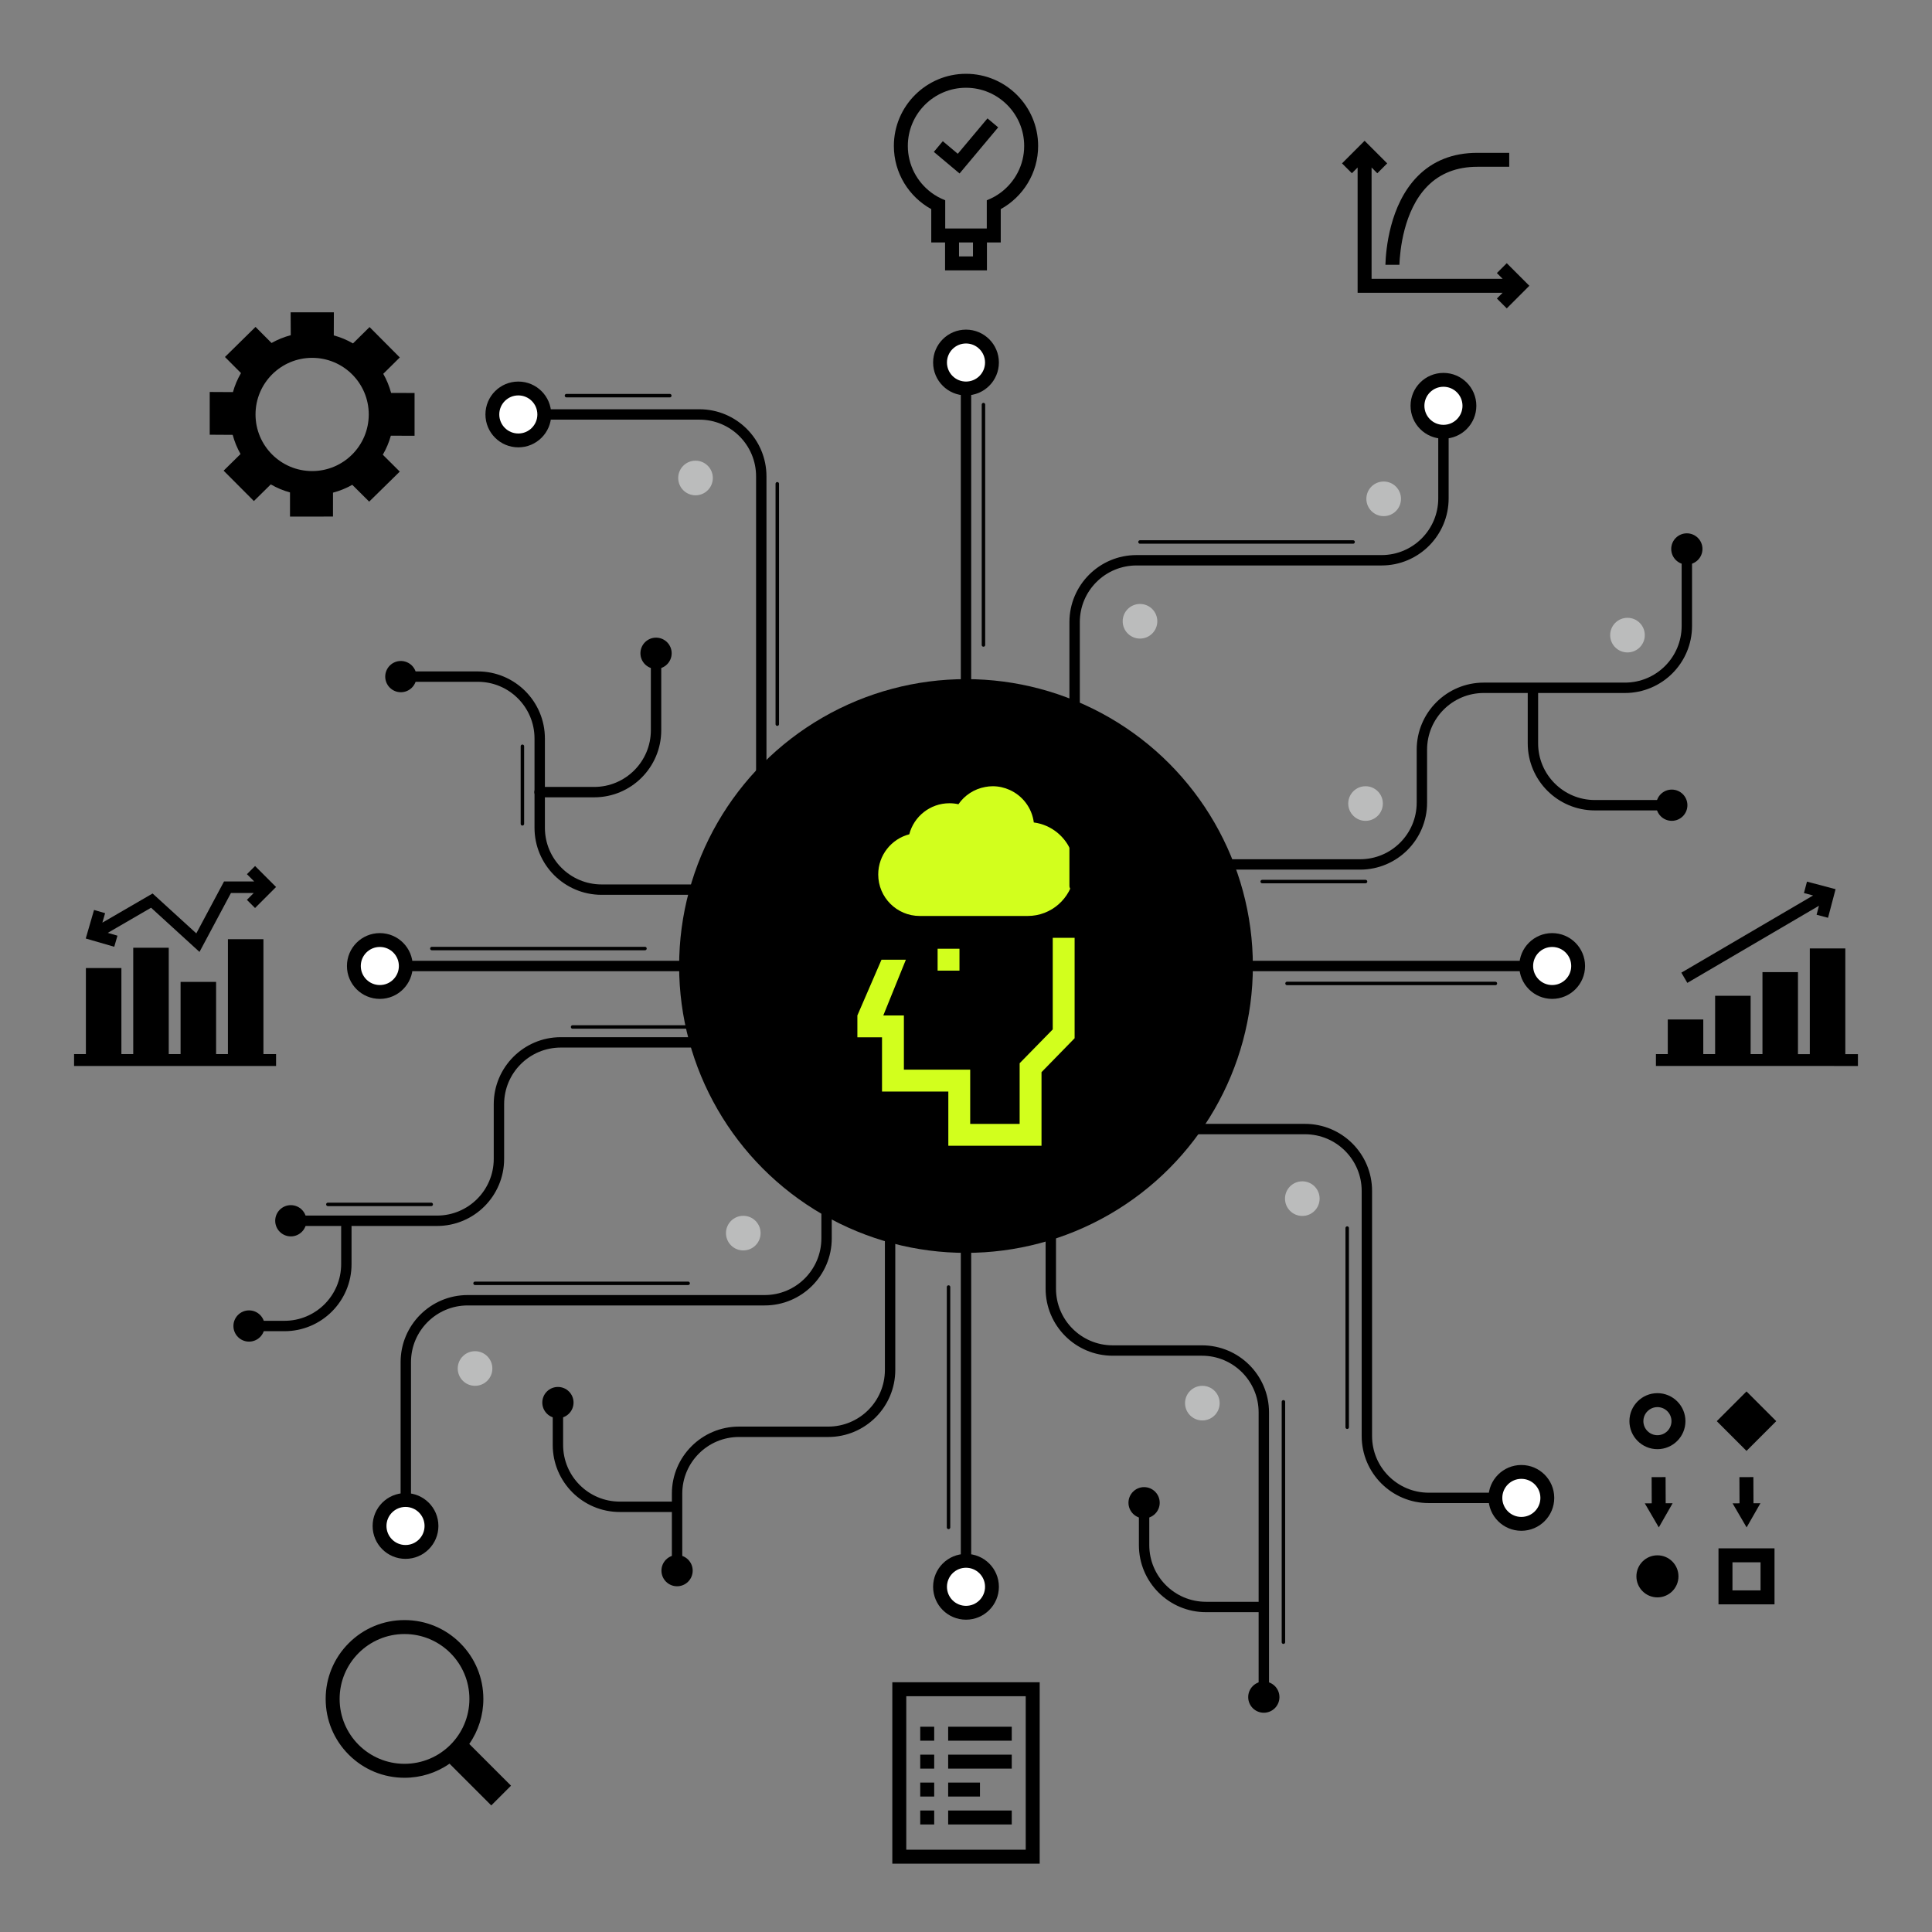 <svg xmlns="http://www.w3.org/2000/svg" id="uuid-eee5f5f9-1ce7-4585-9b2c-f348211e329c" data-name="Layer 4" viewBox="0 0 1116 1116"><rect x="0" y="0" width="1116" height="1116" fill="#808080" stroke="none"/><path d="M528.971,482.456h-53.485c-19.742,0-35.747-16.005-35.747-35.747v-171.556c0-19.742-16.005-35.747-35.747-35.747h-112.345" style="fill: none; stroke: #000; stroke-linecap: round; stroke-miterlimit: 10; stroke-width: 6px;"></path><g><path d="M730.033,980.775v-164.912c0-19.742-16.005-35.747-35.747-35.747h-51.556c-19.742,0-35.747-16.004-35.747-35.747v-120.593" style="fill: none; stroke: #000; stroke-linecap: round; stroke-miterlimit: 10; stroke-width: 6px;"></path><circle cx="730.033" cy="980.324" r="9.023" style="fill: #000; stroke-width: 0px;"></circle></g><g><path d="M391.102,907.719v-44.912c0-19.742,16.005-35.747,35.747-35.747h51.556c19.742,0,35.747-16.005,35.747-35.747v-120.593" style="fill: none; stroke: #000; stroke-linecap: round; stroke-miterlimit: 10; stroke-width: 6px;"></path><circle cx="391.102" cy="907.268" r="9.023" style="fill: #000; stroke-width: 0px;"></circle></g><g><path d="M231.096,390.835h44.912c19.742,0,35.747,16.004,35.747,35.747v51.556c0,19.743,16.004,35.747,35.747,35.747h120.593" style="fill: none; stroke: #000; stroke-linecap: round; stroke-miterlimit: 10; stroke-width: 6px;"></path><circle cx="231.548" cy="390.835" r="9.023" transform="translate(-218.146 455.191) rotate(-67.5)" style="fill: #000; stroke-width: 0px;"></circle></g><g><path d="M167.546,705.165l84.912-0c19.743,0,35.747-16.004,35.747-35.747v-31.556c0-19.743,16.005-35.747,35.747-35.747h120.593" style="fill: none; stroke: #000; stroke-linecap: round; stroke-miterlimit: 10; stroke-width: 6px;"></path><path d="M167.997,714.188c-4.983,0-9.024-4.041-9.024-9.023s4.041-9.023,9.024-9.023,9.023,4.04,9.023,9.023-4.041,9.023-9.023,9.023Z" style="fill: #000; stroke-width: 0px;"></path></g><line x1="558" y1="558" x2="219.405" y2="558" style="fill: none; stroke: #000; stroke-linecap: round; stroke-miterlimit: 10; stroke-width: 6px;"></line><circle cx="219.405" cy="558" r="15" style="fill: #fff; stroke: #000; stroke-miterlimit: 10; stroke-width: 8px;"></circle><line x1="558" y1="558" x2="558" y2="916.595" style="fill: none; stroke: #000; stroke-linecap: round; stroke-miterlimit: 10; stroke-width: 6px;"></line><line x1="547.915" y1="743.437" x2="547.915" y2="882.287" style="fill: none; stroke: #000; stroke-linecap: round; stroke-miterlimit: 10; stroke-width: 2px;"></line><line x1="741.36" y1="809.742" x2="741.36" y2="948.592" style="fill: none; stroke: #000; stroke-linecap: round; stroke-miterlimit: 10; stroke-width: 2px;"></line><line x1="778.196" y1="709.377" x2="778.196" y2="824.429" style="fill: none; stroke: #000; stroke-linecap: round; stroke-miterlimit: 10; stroke-width: 2px;"></line><line x1="301.76" y1="431.078" x2="301.76" y2="475.878" style="fill: none; stroke: #000; stroke-linecap: round; stroke-miterlimit: 10; stroke-width: 2px;"></line><line x1="743.437" y1="568.085" x2="863.792" y2="568.085" style="fill: none; stroke: #000; stroke-linecap: round; stroke-miterlimit: 10; stroke-width: 2px;"></line><line x1="729.091" y1="509.224" x2="788.792" y2="509.224" style="fill: none; stroke: #000; stroke-linecap: round; stroke-miterlimit: 10; stroke-width: 2px;"></line><line x1="189.391" y1="695.703" x2="249.092" y2="695.703" style="fill: none; stroke: #000; stroke-linecap: round; stroke-miterlimit: 10; stroke-width: 2px;"></line><line x1="327.208" y1="228.544" x2="386.909" y2="228.544" style="fill: none; stroke: #000; stroke-linecap: round; stroke-miterlimit: 10; stroke-width: 2px;"></line><line x1="568.085" y1="372.563" x2="568.085" y2="233.713" style="fill: none; stroke: #000; stroke-linecap: round; stroke-miterlimit: 10; stroke-width: 2px;"></line><line x1="448.987" y1="418.297" x2="448.987" y2="279.447" style="fill: none; stroke: #000; stroke-linecap: round; stroke-miterlimit: 10; stroke-width: 2px;"></line><line x1="372.563" y1="547.915" x2="249.467" y2="547.915" style="fill: none; stroke: #000; stroke-linecap: round; stroke-miterlimit: 10; stroke-width: 2px;"></line><line x1="781.604" y1="313.071" x2="658.508" y2="313.071" style="fill: none; stroke: #000; stroke-linecap: round; stroke-miterlimit: 10; stroke-width: 2px;"></line><line x1="397.501" y1="741.297" x2="274.405" y2="741.297" style="fill: none; stroke: #000; stroke-linecap: round; stroke-miterlimit: 10; stroke-width: 2px;"></line><line x1="453.842" y1="593.228" x2="330.746" y2="593.228" style="fill: none; stroke: #000; stroke-linecap: round; stroke-miterlimit: 10; stroke-width: 2px;"></line><circle cx="558" cy="916.595" r="15" style="fill: #fff; stroke: #000; stroke-miterlimit: 10; stroke-width: 8px;"></circle><circle cx="752.267" cy="692.377" r="10" style="fill: #bbbcbc; stroke-width: 0px;"></circle><circle cx="799.268" cy="288.145" r="10" style="fill: #bbbcbc; stroke-width: 0px;"></circle><circle cx="274.405" cy="790.505" r="10" style="fill: #bbbcbc; stroke-width: 0px;"></circle><circle cx="401.76" cy="276.107" r="10" style="fill: #bbbcbc; stroke-width: 0px;"></circle><circle cx="429.348" cy="712.297" r="10" style="fill: #bbbcbc; stroke-width: 0px;"></circle><circle cx="658.508" cy="358.872" r="10" style="fill: #bbbcbc; stroke-width: 0px;"></circle><circle cx="940.098" cy="366.872" r="10" style="fill: #bbbcbc; stroke-width: 0px;"></circle><circle cx="788.792" cy="464.156" r="10" style="fill: #bbbcbc; stroke-width: 0px;"></circle><circle cx="694.524" cy="810.505" r="10" style="fill: #bbbcbc; stroke-width: 0px;"></circle><line x1="558" y1="558" x2="896.595" y2="558" style="fill: none; stroke: #000; stroke-linecap: round; stroke-miterlimit: 10; stroke-width: 6px;"></line><circle cx="896.595" cy="558" r="15" style="fill: #fff; stroke: #000; stroke-miterlimit: 10; stroke-width: 8px;"></circle><line x1="558" y1="558" x2="558" y2="209.405" style="fill: none; stroke: #000; stroke-linecap: round; stroke-miterlimit: 10; stroke-width: 6px;"></line><circle cx="558" cy="558" r="165.706" style="fill: #000; stroke-width: 0px;"></circle><g><path d="M525.232,481.92c2.677-10.316,12.051-17.933,23.204-17.933,1.784,0,3.523.197,5.196.567,3.552-5.16,9.087-8.818,15.492-9.973,1.389-.251,2.805-.424,4.266-.424,3.505,0,6.824.773,9.825,2.125,7.45,3.356,12.887,10.387,13.955,18.799,10.244,1.34,18.668,8.405,22.01,17.871.997,2.825,1.562,5.854,1.562,9.021,0,1.291-.121,2.551-.296,3.794-1.85,13.178-13.139,23.329-26.827,23.329h-62.348c-13.239,0-23.971-10.732-23.971-23.971,0-11.153,7.617-20.527,17.933-23.204Z" style="fill: #d2ff1d; stroke-width: 0px;"></path><path d="M620.741,541.729v58.017h-.019l-19.102,19.58v42.518h-53.829v-31.322h-38.301v-31.325h-14.232v-12.634h0l13.933-32.201h14.083l-13.044,32.201h11.894v31.325h38.301v31.322h28.562v-35.043l19.121-19.538v-52.901h12.634ZM554.232,548.045h-12.634v12.634h12.634v-12.634Z" style="fill: #d2ff1d; stroke-width: 0px;"></path></g><g><path d="M515.435,971.738v104.79h85.131v-104.79h-85.131ZM592.5,1068.463h-69.001v-88.66h69.001v88.66Z" style="fill: #000; stroke-width: 0px;"></path><path d="M547.694,1053.883v-8.065h36.741v8.065h-36.741ZM547.694,1037.753v-8.065h18.371v8.065h-18.371ZM547.694,1021.624v-8.065h36.741v8.065h-36.741ZM547.694,1005.494v-8.065h36.741v8.065h-36.741Z" style="fill: #000; stroke-width: 0px;"></path><path d="M531.564,1005.494v-8.065h8.065v8.065h-8.065ZM531.564,1021.623v-8.065h8.065v8.065h-8.065ZM531.564,1037.753v-8.065h8.065v8.065h-8.065ZM531.564,1053.883v-8.065h8.065v8.065h-8.065Z" style="fill: #000; stroke-width: 0px;"></path></g><g><polygon points="1073.214 608.916 1073.212 615.753 956.533 615.722 956.535 608.886 963.371 608.888 963.371 588.876 983.882 588.876 983.882 608.893 990.72 608.894 990.72 575.202 1011.23 575.202 1011.23 608.9 1018.068 608.902 1018.068 561.528 1038.579 561.528 1038.579 608.907 1045.416 608.909 1045.416 547.854 1065.927 547.854 1065.927 608.914 1073.214 608.916" style="fill: #000; stroke-width: 0px;"></polygon><polygon points="974.677 567.749 1050.705 523.202 1049.331 528.404 1055.94 530.15 1060.305 513.625 1043.78 509.26 1042.034 515.87 1047.314 517.265 971.22 561.85 974.677 567.749" style="fill: #000; stroke-width: 0px;"></polygon></g><g><path d="M871.795,88.285h-18.461c-14.094,0-25.75,4.614-34.646,13.715-16.051,16.421-18.168,42.438-18.419,50.96h8.081c.291-7.766,2.33-31.256,16.128-45.347,7.318-7.474,17.027-11.264,28.856-11.264h18.461v-8.063Z" style="fill: #000; stroke-width: 0px;"></path><polygon points="870.368 152.031 864.666 157.733 867.984 161.051 792.279 161.051 792.279 96.759 795.597 100.077 801.298 94.376 788.247 81.324 775.196 94.376 780.897 100.077 784.215 96.759 784.215 169.114 788.247 169.114 792.279 169.114 867.984 169.114 864.666 172.432 870.368 178.134 883.419 165.083 870.368 152.031" style="fill: #000; stroke-width: 0px;"></polygon><polygon points="871.748 164.815 872.016 165.083 871.748 165.35 871.748 164.815" style="fill: #000; stroke-width: 0px;"></polygon></g><g><polygon points="554.278 100.21 539.414 87.738 544.598 81.56 553.257 88.825 570.407 68.385 576.586 73.569 554.278 100.21" style="fill: #000; stroke-width: 0px;"></polygon><path d="M558,42.631c-22.975,0-41.667,18.691-41.667,41.666,0,15.704,8.734,29.405,21.599,36.505v19.246h7.973v16.127h24.19v-16.127h7.973v-19.246c12.865-7.1,21.599-20.801,21.599-36.505,0-22.975-18.692-41.666-41.667-41.666ZM562.032,148.111h-8.063v-8.063h8.063v8.063ZM578.068,111.234c-2.452,1.831-5.162,3.334-8.063,4.448v16.303h-24.01v-16.303c-2.901-1.114-5.612-2.616-8.063-4.448-8.21-6.132-13.535-15.924-13.535-26.937,0-18.529,15.074-33.603,33.603-33.603s33.603,15.074,33.603,33.603c0,11.012-5.325,20.804-13.535,26.937Z" style="fill: #000; stroke-width: 0px;"></path></g><path d="M225.772,251.675l13.695.044v-24.715l-13.548-.029c-1.044-3.87-2.558-7.564-4.536-11.046l9.556-9.448-17.466-17.554-9.571,9.447c-1.757-1.012-3.558-1.913-5.381-2.675-1.838-.762-3.749-1.422-5.712-1.957l.044-13.332h-24.971l.073,13.208c-3.881,1.034-7.601,2.536-11.1,4.508l-9.255-9.287-17.657,17.371,9.262,9.294c-1.015,1.737-1.911,3.526-2.683,5.343-.764,1.796-1.419,3.687-1.963,5.644l-13.416-.073v24.693l13.269.081c1.036,3.885,2.558,7.586,4.536,11.068l-9.77,9.616,17.481,17.547,9.762-9.616c1.779,1.026,3.587,1.92,5.403,2.683,1.867.777,3.771,1.429,5.697,1.957v13.955l24.825-.015.007-13.809c3.911-1.034,7.638-2.55,11.144-4.529l9.762,9.711,17.665-17.341-9.792-9.755c1-1.715,1.897-3.504,2.669-5.336.772-1.825,1.433-3.716,1.97-5.651ZM180.305,272.107c-18.061,0-32.702-14.641-32.702-32.702s14.641-32.702,32.702-32.702,32.702,14.641,32.702,32.702-14.641,32.702-32.702,32.702Z" style="fill: #000; stroke-width: 0px;"></path><circle cx="558" cy="209.405" r="15" style="fill: #fff; stroke: #000; stroke-miterlimit: 10; stroke-width: 8px;"></circle><path d="M833.792,234.405v53.485c0,19.742-16.005,35.747-35.747,35.747h-141.556c-19.742,0-35.747,16.005-35.747,35.747v152.345" style="fill: none; stroke: #000; stroke-linecap: round; stroke-miterlimit: 10; stroke-width: 6px;"></path><g><path d="M974.389,316.643v44.912c0,19.742-16.005,35.747-35.747,35.747h-81.556c-19.742,0-35.747,16.004-35.747,35.747v30.593c0,19.712-15.98,35.692-35.692,35.692h-162.453" style="fill: none; stroke: #000; stroke-linecap: round; stroke-miterlimit: 10; stroke-width: 6px;"></path><circle cx="974.389" cy="317.095" r="9.023" style="fill: #000; stroke-width: 0px;"></circle></g><path d="M477.456,661.844v53.485c0,19.742-16.005,35.747-35.747,35.747h-171.556c-19.742,0-35.747,16.005-35.747,35.747v92.345" style="fill: none; stroke: #000; stroke-linecap: round; stroke-miterlimit: 10; stroke-width: 6px;"></path><path d="M878.792,865.241h-53.485c-19.742,0-35.747-16.005-35.747-35.747v-141.556c0-19.742-16.005-35.747-35.747-35.747h-112.345" style="fill: none; stroke: #000; stroke-linecap: round; stroke-miterlimit: 10; stroke-width: 6px;"></path><circle cx="833.792" cy="234.405" r="15" style="fill: #fff; stroke: #000; stroke-miterlimit: 10; stroke-width: 8px;"></circle><g><polygon points="159.443 512.388 159.466 512.365 147.35 500.247 142.635 504.962 146.838 509.164 129.413 509.164 113.398 539.161 88.148 516.119 59.13 532.966 60.718 527.486 54.314 525.63 51.391 535.719 51.391 535.719 50.693 538.128 49.545 542.09 49.545 542.09 49.536 542.122 65.995 546.891 67.85 540.488 62.248 538.865 87.266 524.339 115.24 549.867 133.411 515.83 146.573 515.83 142.612 519.791 147.326 524.505 154.752 517.079 154.752 517.079 156.066 515.765 159.443 512.388 159.443 512.388" style="fill: #000; stroke-width: 0px;"></polygon><rect x="104.312" y="567.181" width="20.511" height="45.038" style="fill: #000; stroke-width: 0px;"></rect><rect x="76.963" y="547.454" width="20.511" height="64.765" style="fill: #000; stroke-width: 0px;"></rect><rect x="131.659" y="542.519" width="20.511" height="69.7" style="fill: #000; stroke-width: 0px;"></rect><rect x="49.615" y="559.18" width="20.511" height="53.039" style="fill: #000; stroke-width: 0px;"></rect><rect x="42.79" y="608.886" width="116.677" height="6.867" style="fill: #000; stroke-width: 0px;"></rect></g><circle cx="299.405" cy="239.405" r="15" style="fill: #fff; stroke: #000; stroke-miterlimit: 10; stroke-width: 8px;"></circle><circle cx="234.242" cy="881.461" r="15" style="fill: #fff; stroke: #000; stroke-miterlimit: 10; stroke-width: 8px;"></circle><circle cx="878.792" cy="865.241" r="15" style="fill: #fff; stroke: #000; stroke-miterlimit: 10; stroke-width: 8px;"></circle><g><path d="M957.398,804.742c-8.921,0-16.178,7.258-16.178,16.178s7.258,16.178,16.178,16.178,16.178-7.258,16.178-16.178-7.258-16.178-16.178-16.178ZM957.398,829.035c-4.475,0-8.115-3.64-8.115-8.115s3.64-8.115,8.115-8.115,8.115,3.64,8.115,8.115-3.641,8.115-8.115,8.115Z" style="fill: #000; stroke-width: 0px;"></path><circle cx="957.399" cy="910.561" r="12.147" style="fill: #000; stroke-width: 0px;"></circle><path d="M992.674,894.382v32.356h32.356v-32.356h-32.356ZM1016.967,918.676h-16.23v-16.23h16.23v16.23Z" style="fill: #000; stroke-width: 0px;"></path><rect x="996.706" y="808.774" width="24.293" height="24.293" transform="translate(875.964 -472.924) rotate(45)" style="fill: #000; stroke-width: 0px;"></rect><polygon points="962.107 853.225 954.043 853.259 954.106 868.379 950.098 868.396 958.195 882.287 966.178 868.329 962.169 868.346 962.107 853.225" style="fill: #000; stroke-width: 0px;"></polygon><polygon points="1012.821 853.225 1004.757 853.259 1004.821 868.379 1000.812 868.396 1008.909 882.287 1016.892 868.329 1012.884 868.346 1012.821 853.225" style="fill: #000; stroke-width: 0px;"></polygon></g><path d="M271.067,1007.368c5.29-7.575,8.14-16.57,8.14-26.003,0-12.166-4.738-23.604-13.34-32.206-8.603-8.603-20.04-13.34-32.206-13.34s-23.604,4.738-32.206,13.34c-8.603,8.603-13.34,20.04-13.34,32.206s4.738,23.604,13.34,32.206c8.603,8.603,20.04,13.34,32.206,13.34,9.433,0,18.428-2.85,26.003-8.14l24.115,24.115,11.403-11.403-24.115-24.115ZM233.661,1018.848c-20.701,0-37.483-16.782-37.483-37.483s16.782-37.483,37.483-37.483,37.483,16.782,37.483,37.483-16.782,37.483-37.483,37.483Z" style="fill: #000; stroke-width: 0px;"></path><g><path d="M378.961,376.904v44.912c0,19.743-16.005,35.747-35.747,35.747h-31.556" style="fill: none; stroke: #000; stroke-linecap: round; stroke-miterlimit: 10; stroke-width: 6px;"></path><path d="M369.938,377.355c0-4.983,4.041-9.024,9.023-9.024s9.023,4.041,9.023,9.024-4.041,9.023-9.023,9.023-9.023-4.04-9.023-9.023Z" style="fill: #000; stroke-width: 0px;"></path></g><g><path d="M966.141,465.123h-44.912c-19.742,0-35.747-16.004-35.747-35.747v-31.556" style="fill: none; stroke: #000; stroke-linecap: round; stroke-miterlimit: 10; stroke-width: 6px;"></path><path d="M965.69,456.099c4.983,0,9.024,4.04,9.024,9.023s-4.041,9.023-9.024,9.023-9.023-4.04-9.023-9.023,4.041-9.023,9.023-9.023Z" style="fill: #000; stroke-width: 0px;"></path></g><g><path d="M660.872,867.595v24.912c0,19.743,16.005,35.747,35.747,35.747h31.556" style="fill: none; stroke: #000; stroke-linecap: round; stroke-miterlimit: 10; stroke-width: 6px;"></path><path d="M651.849,868.046c0-4.983,4.041-9.023,9.023-9.023,4.983-0,9.024,4.04,9.024,9.023s-4.041,9.023-9.023,9.023-9.024-4.04-9.024-9.023Z" style="fill: #000; stroke-width: 0px;"></path></g><g><path d="M322.279,809.73v24.912c0,19.742,16.005,35.747,35.747,35.747h31.556" style="fill: none; stroke: #000; stroke-linecap: round; stroke-miterlimit: 10; stroke-width: 6px;"></path><circle cx="322.279" cy="810.181" r="9.023" transform="translate(-478.491 465.182) rotate(-45)" style="fill: #000; stroke-width: 0px;"></circle></g><g><path d="M143.406,765.949h20.912c19.742,0,35.747-16.004,35.747-35.747v-21.556" style="fill: none; stroke: #000; stroke-linecap: round; stroke-miterlimit: 10; stroke-width: 6px;"></path><path d="M143.857,774.973c-4.983,0-9.023-4.041-9.023-9.024s4.04-9.023,9.023-9.023,9.023,4.041,9.023,9.023-4.041,9.023-9.023,9.024Z" style="fill: #000; stroke-width: 0px;"></path></g></svg>
